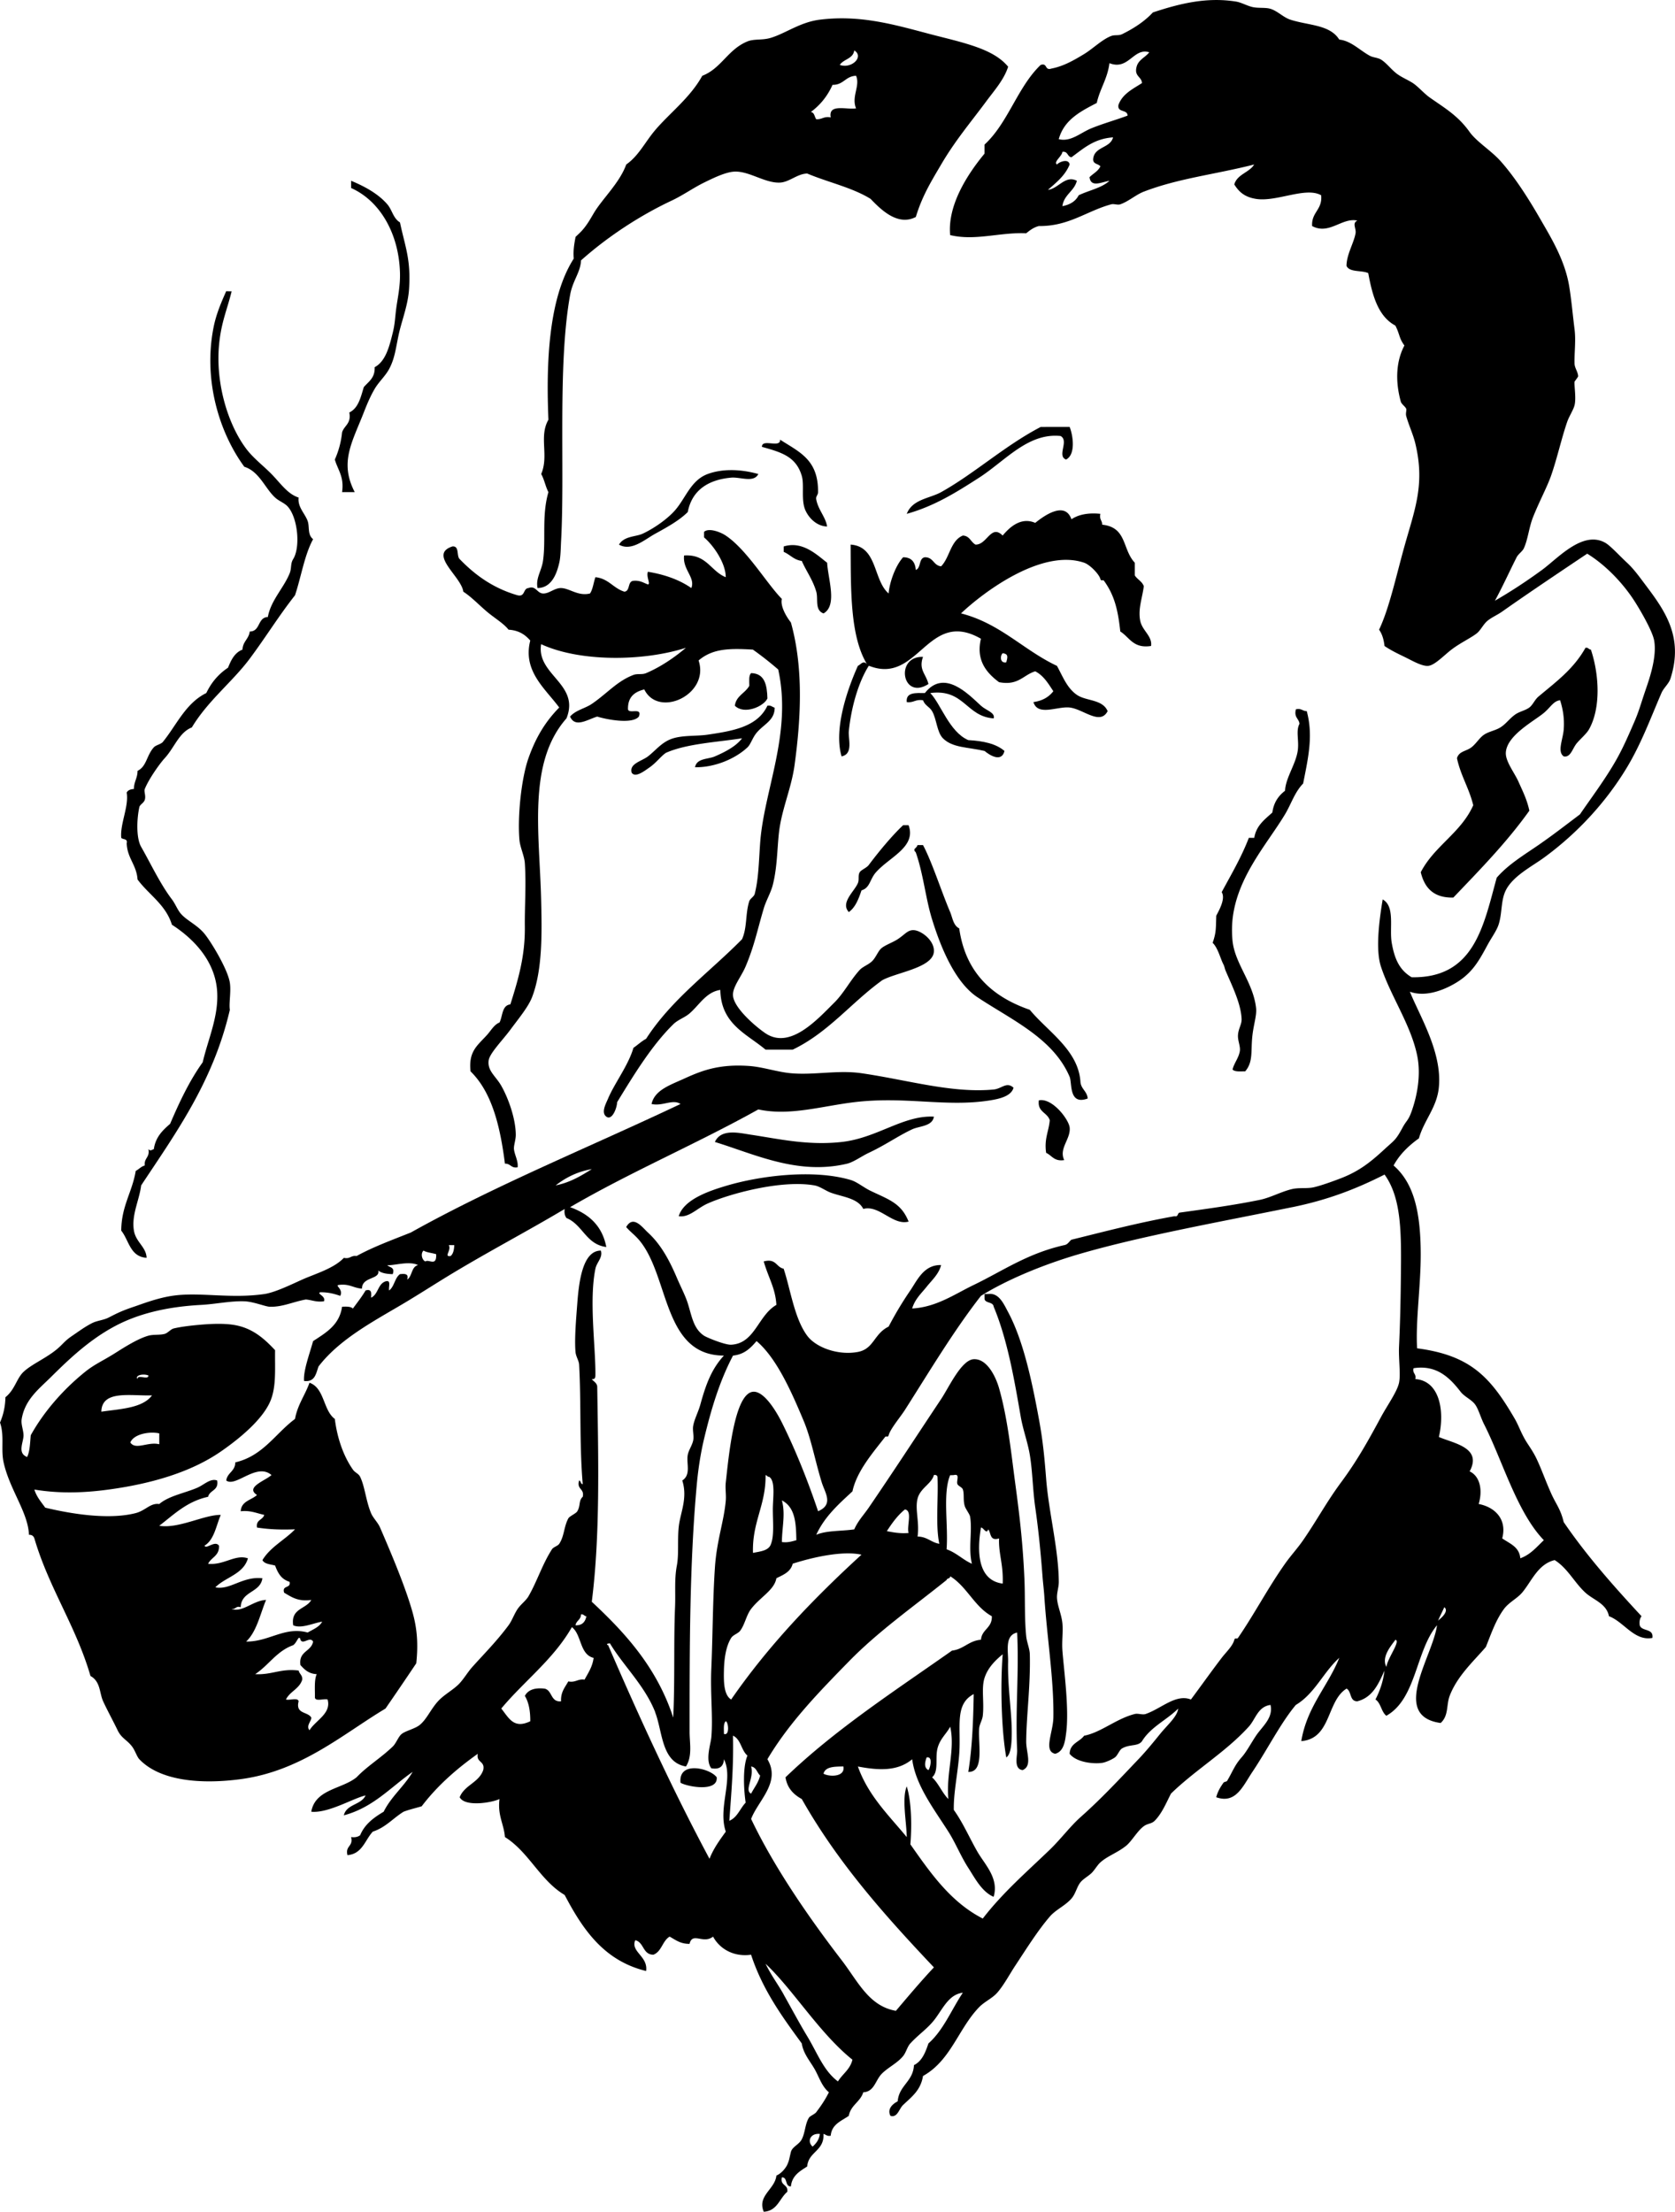 <svg xmlns="http://www.w3.org/2000/svg" viewBox="0 0 289.698 382.476"><g clip-rule="evenodd" fill-rule="evenodd"><path d="M60.727 31.262c2.388.99 4.702 2.261 6.26 4.069.847.982 1.018 2.432 2.191 3.13.872 4.178 1.916 6.352 1.565 11.582-.164 2.441-1.053 4.902-1.565 6.887-.673 2.61-.731 4.769-1.878 6.886-.676 1.25-1.781 2.206-2.504 3.443-.735 1.259-1.282 2.543-1.878 4.069-2.038 5.211-4.234 8.637-1.565 13.773h-2.191c.391-2.687-.75-3.842-1.252-5.635a15.055 15.055 0 001.252-4.695c.369-1.196 1.625-1.505 1.252-3.443 1.561-.734 1.972-2.619 2.504-4.382.815-.958 1.967-1.58 1.878-3.443 1.856-1.004 2.498-3.375 3.13-5.948.411-1.671.372-2.52.626-4.382.234-1.719.684-3.633.626-5.947-.168-6.747-3.41-12.468-8.452-14.712l.001-1.252zM40.067 50.356c-.78 3.21-1.84 5.418-2.191 9.391-.584 6.607 1.539 13.625 4.696 17.842 1.22 1.63 2.995 2.969 4.382 4.382 1.543 1.572 2.771 3.463 4.695 4.069-.202 1.657 1.101 2.755 1.565 4.069.352.994-.067 2.348.939 3.13-1.508 2.77-2.057 6.499-3.13 9.704-2.799 3.551-5.063 7.25-7.826 10.956-3.005 4.029-7.23 7.256-10.017 11.895-2.202.851-3.013 3.495-4.695 5.321-.86.933-2.75 3.592-3.443 5.321-.182.454.224 1.152 0 1.878-.168.546-.842.812-.939 1.252-.442 1.999-.582 5.33.313 6.887 1.558 2.709 3.284 6.408 5.321 9.078.583.763.962 1.821 1.565 2.504 1.043 1.182 2.812 1.91 4.069 3.443 1.145 1.396 4.019 6.144 4.382 8.452.242 1.541-.19 3.615 0 4.695-2.866 12.368-9.267 21.201-15.338 30.364-.324 2.596-1.706 5.129-1.252 7.825.337 2.004 2.128 2.821 2.191 4.695-2.855-.17-3.036-3.016-4.382-4.695.021-4.257 1.9-6.655 2.504-10.33.553-.281.914-.755 1.565-.939-.157-1.305.915-1.381.626-2.817.411.376.493.122.939 0 .298-2.102 1.528-3.272 2.817-4.382 1.625-3.801 3.365-7.486 5.635-10.643.92-3.971 2.766-7.916 2.504-12.208-.333-5.453-4.257-9.277-7.826-11.582-1.084-3.506-4-5.181-5.947-7.826-.172-2.541-1.774-3.651-1.878-6.261.216-.841-.647-.605-.939-.939-.234-2.384 1.354-5.483.939-7.826.206-.42.669-.583 1.252-.626 0-1.251.625-1.879.626-3.13 1.603-.792 1.528-2.637 2.817-4.069.353-.392 1.236-.536 1.565-.939 2.364-2.898 3.926-6.688 7.513-8.452.872-1.841 2.127-3.298 3.756-4.382.536-1.342 1.149-2.607 2.504-3.13.048-1.413 1.095-1.827 1.252-3.13 1.88.002 1.319-2.437 3.13-2.504.516-2.864 2.712-4.974 3.756-7.513.392-.952.116-1.684.626-2.504 1.286-2.07.798-7.16-.939-9.078-.588-.649-1.479-.915-2.191-1.565-1.729-1.577-2.729-4.514-5.322-5.321-4.286-5.836-7.139-14.912-5.321-24.103.458-2.316 1.336-4.337 2.191-6.261.315.021.628.021.941.021zM185 73.833c.616 1.538 1.053 4.812-.627 5.634-1.633-.626.577-3.239-.938-4.069-5.637-.588-9.575 4.295-14.086 7.2-4.07 2.621-7.778 4.93-12.521 6.261.965-2.536 3.975-2.657 5.947-3.756 5.742-3.201 11.058-8.069 17.217-11.269l5.01-.001zM134.91 76.024c3.342 2.164 6.638 3.448 6.574 9.078-.006.539-.413.688-.313 1.252.319 1.795 1.646 3.071 1.878 4.695-1.86-.061-3.197-1.547-3.756-2.817-.79-1.793-.147-4.332-.626-5.947-.98-3.308-3.468-4.062-6.887-5.008-.03-1.5 3.24.301 3.14-1.253zM131.16 81.972c-.794 1.564-3.121.487-4.695.626-3.926.348-6.786 2.145-7.513 5.948-1.431 1.429-3.477 2.572-5.634 3.756-1.813.995-4.127 3.104-6.261 1.878.896-1.5 2.89-1.338 4.069-1.878 1.814-.83 4.23-2.462 5.634-4.069 1.844-2.111 2.723-5.185 5.635-6.26 2.14-.793 5.17-1.004 8.76-.001zM150.25 115.15c-1.741 2.76-3.003 7-3.443 11.269-.138 1.332.827 3.96-1.252 4.382-1.427-4.83 1.124-11.881 2.817-15.651.554-.275.914-.992 1.565-.313-2.943-4.883-2.771-12.881-2.817-20.66 4.676.332 3.873 6.144 6.574 8.452.133-1.808 1.121-4.737 2.504-6.261 1.461 0 2.082.84 2.191 2.191.931-.322.482-2.021 1.564-2.191 1.491-.03 1.485 1.437 2.817 1.565 1.502-1.525 1.617-4.436 3.757-5.321 1.199.052 1.372 1.132 2.191 1.565 2.009.055 2.67-3.602 4.695-1.565 1.114-1.335 3.111-3.291 5.634-2.191 1.373-1.105 5.116-3.9 6.261-.626 1.196-.787 2.803-1.162 5.009-.939-.227.957.319 1.141.312 1.878 4.312.454 3.439 4.232 5.635 6.574v2.191c.439.708 1.267 1.029 1.565 1.878-.287 2.143-1.014 3.902-.627 5.947.327 1.727 2.127 2.665 1.879 4.382-3.091.482-3.716-1.501-5.321-2.504-.411-3.819-1.037-6.288-2.817-8.765-.19-.264-.508.133-.626-.313-.226-.842-1.817-2.478-2.817-2.817-7.368-2.5-17.489 5.167-21.286 8.765 6.808 1.748 10.774 6.338 16.591 9.078.998 1.8 1.709 3.806 3.443 5.008 1.598 1.108 4.436.733 5.321 2.817-1.294 2.528-4.234-.37-6.573-.626-2.141-.235-5.502 1.554-6.261-.939 1.559-.214 2.669-.878 3.443-1.878-.869-1.322-1.681-2.702-3.131-3.443-2.084.629-2.905 2.52-6.26 1.878-2.135-1.595-4.025-3.753-3.131-7.513-9.28-5.33-10.78 8.09-19.36 4.68zm23.79-.62c.183-.744.479-1.458-.626-1.565-.49.47-.45 1.79.63 1.57z"/><path d="M152.44 169.62c-5.257 3.821-9.206 8.95-15.339 11.895h-4.695c-3.289-2.762-7.707-4.396-7.826-10.33-2.457.36-3.632 2.619-5.321 4.069-.858.736-1.994 1.069-2.817 1.878-3.686 3.621-6.756 8.634-9.704 13.46-.065 1.199-.936 3.222-1.878 2.504-.95-.712-.037-2.293.313-3.13 1.086-2.6 3.502-5.727 4.382-8.765.746-.506 1.38-1.125 2.191-1.565 4.418-6.851 11.001-11.537 16.59-17.217.911-2.013.558-4.395 1.252-6.573.143-.449.819-.788.939-1.252.662-2.574.708-5.441.939-8.765.638-9.148 5.569-18.975 3.13-30.05a56.073 56.073 0 00-4.382-3.443c-4.214-.258-7.017-.144-9.391 1.878 1.967 5.881-6.924 10.034-9.391 5.008-1.675.412-2.874 1.3-2.817 3.443.172.872 2.526-.44 1.878 1.252-1.144 1.392-5.716.476-7.2 0-1.716.525-3.828 2.001-4.695 0 .938-1.102 2.595-1.4 3.756-2.191 2.651-1.806 4.368-3.935 7.2-5.009.717-.272 1.472-.009 2.191-.313 2.45-1.034 4.873-2.674 6.887-4.382-7.385 2.369-18.362 2.466-25.042-.626-.868 5.322 6.785 6.864 4.382 12.834-6.767 7.683-4.662 19.812-4.382 31.303.133 5.474.288 12.102-1.565 16.903-.656 1.7-2.327 3.702-3.756 5.634-1.355 1.833-3.598 4.082-3.756 5.322-.231 1.81 1.233 2.694 2.191 4.382 1.231 2.17 2.483 5.678 2.504 8.452.007.913-.379 1.838-.313 2.504.097.973.778 2.073.626 3.13-1.145.206-1.201-.677-2.191-.626-.82-6.484-2.25-12.357-5.947-15.964-.372-3.464 1.158-4.433 2.817-6.261.745-.82 1.231-1.799 2.191-2.191.573-1.096.385-2.954 1.878-3.13 1.427-4.503 2.561-8.452 2.504-13.46-.04-3.505.251-7.254 0-10.956-.089-1.311-.822-2.709-.939-4.069-.347-4.043.337-10.603 1.565-14.086 1.205-3.416 2.794-6.192 5.322-8.765-2.423-3.291-6.351-6.306-5.009-11.582-.873-1.005-1.981-1.775-3.756-1.878-.85-1.093-2.4-1.985-3.756-3.13-1.385-1.17-2.647-2.523-4.069-3.443-.332-2.63-6.114-6.457-1.878-7.826 1.25-.103.661 1.635 1.252 2.191 2.662 2.763 5.807 5.045 10.017 6.26 1.349.306.911-1.176 1.878-1.252 1.28-.472 1.462.882 2.504.939 1.053.057 1.996-.961 3.13-.939 1.489.029 2.943 1.452 5.008.939.509-.744.608-1.896.939-2.817 2.276.229 3.09 1.919 5.008 2.504 1.048-.1.508-1.788 1.565-1.878 1.147-.104 1.739.348 2.504.626.517-.044-.328-1.306 0-2.191 2.956.488 5.482 1.404 7.513 2.817.729-1.857-1.547-3.191-1.252-5.635 3.908-.256 4.59 2.714 7.2 3.756.009-2.308-1.958-5.343-3.756-6.886v-.939c.745-.739 2.729-.059 3.756.626 3.646 2.431 7.065 8.26 9.704 10.956-.292 1.223.73 3.019 1.565 4.069 2.141 7.636 1.798 16.245.626 24.729-.491 3.551-1.887 6.835-2.504 10.33-.53 2.999-.347 6.803-1.252 10.33-.359 1.399-1.148 2.664-1.565 4.069-1.153 3.882-1.612 6.421-3.13 10.017-.771 1.827-2.265 3.538-2.191 5.008.111 2.206 4.082 5.538 5.634 6.573 4.265 2.843 8.952-2.401 11.895-5.321 1.669-1.655 2.758-3.857 4.382-5.634.554-.606 1.563-.922 2.191-1.565.652-.668.988-1.701 1.565-2.191.663-.564 1.935-.99 2.816-1.565 1.311-.854 1.724-1.631 2.817-1.565 1.301.079 3.611 1.822 3.443 3.756-.23 2.82-6.75 3.58-9.06 4.98zM142.43 106.08c-1.558-.574-.888-2.49-1.252-3.756-.588-2.048-1.791-3.652-2.504-5.321-1.384-.182-2.025-1.106-3.13-1.565v-.939c3.228-.996 5.677 1.388 7.513 2.817.16 2.868 1.81 7.388-.63 8.768zM159.64 113.59c-.795 2.221.505 2.928.939 4.695-4.57 2.93-5.85-4.86-.94-4.69z"/><path d="M129.91 116.4c2.349.051 2.756 2.043 2.817 4.382-.625 1.395-4.032 2.867-5.634 1.252.239-1.743 1.805-2.161 2.504-3.443 0-.83-.13-1.78.31-2.19zM171.85 124.23c-4.785-.328-5.071-5.154-10.956-4.382 1.812 1.842 3.29 6.726 6.573 8.139 2.572.141 4.813.613 6.261 1.878-.484 2.004-2.515.783-3.443 0-2.924-.693-5.534-.521-7.199-2.191-1.055-1.058-1.082-3.34-1.878-4.695-.479-.816-1.206-.912-1.565-1.878-1.289-.246-1.606.48-2.817.313-.184-1.749 1.56-1.571 3.13-1.565 3.351-4.263 7.552.229 9.704 2.191.94.85 2.49 1.17 2.2 2.2z"/><path d="M133.98 122.35c.022 2.245-1.849 2.839-3.13 4.382-.704.847-1.015 1.989-1.565 2.504-2.172 2.035-5.761 3.5-9.078 3.443.297-1.585 2.242-1.355 3.443-1.878 1.79-.779 3.665-1.749 4.695-3.13-4.52.697-9.513.921-13.147 2.504-.827.523-1.718 1.744-2.817 2.504-.911.63-2.5 1.894-3.13.939-.458-1.561 1.726-1.979 2.817-2.817 1.417-1.088 2.419-2.539 4.382-3.13 1.805-.544 4.073-.349 5.948-.626 4.399-.651 8.611-1.362 10.33-5.008.66-.1.83.24 1.26.34zM224.13 122.66c.956-.226 1.141.32 1.878.313 1.139 4.223.272 7.994-.626 12.521-1.474 1.52-2.053 3.523-3.13 5.321-3.049 5.087-8.277 10.755-9.078 18.156a18.769 18.769 0 000 3.756c.428 3.979 3.567 7.155 4.069 11.582.141 1.245-.397 2.75-.626 4.695-.321 2.741.181 4.573-1.252 6.261-.832-.003-1.788.118-2.191-.313.273-1.131 1.026-1.924 1.252-3.13.161-.861-.373-1.83-.312-2.817.07-1.166.669-1.849.626-2.817-.125-2.748-1.753-5.917-2.817-8.452-.044-.104-.187-.71-.313-.939-.496-.893-.942-2.859-1.878-3.756.634-1.834.548-2.471.626-4.696.503-.967 1.636-2.942.939-4.069 1.641-3.055 3.394-5.998 4.695-9.391h.938c.35-2.155 1.828-3.18 3.131-4.382.236-1.746 1.065-2.899 2.191-3.756.108-2.254 1.824-4.512 2.19-6.886.275-1.782-.365-3.45.313-4.696-.1-.92-.98-1.09-.63-2.48zM157.14 142.7c1.388 3.766-3.286 5.485-5.635 8.139-1.098 1.24-1.007 2.683-2.504 3.13-.502 1.48-1.041 2.924-2.191 3.756-1.501-1.614.944-3.547 1.565-5.008.266-.624-.022-1.322.313-1.878.254-.421 1.181-.739 1.565-1.252 1.624-2.169 3.972-5.033 5.947-6.886h.93zM158.7 146.14h.939c1.56 2.914 3.159 7.981 4.695 11.582.395.925.542 2.338 1.565 2.817 1.09 7.674 5.698 11.831 12.208 14.086 3.123 3.785 8.438 6.975 8.765 12.521.14 1.217 1.146 1.566 1.252 2.817-3.319 1.225-2.665-2.661-3.13-3.756-2.843-6.692-10.12-9.877-15.965-13.773-3.739-2.493-6.225-8.276-7.825-13.46-1.131-3.66-1.479-7.73-2.817-11.582-.64-.64.13-.62.3-1.26zM179.68 190.28c2.302-.474 5.167 3.292 5.322 4.695.218 1.982-1.918 3.63-.939 5.635-1.742.281-2.128-.794-3.13-1.252-.36-2.446.465-3.708.626-5.634-.41-1.38-2.18-1.4-1.88-3.46zM161.52 193.1c-.247 1.687-2.51 1.609-3.756 2.191-2.435 1.136-4.577 2.689-7.513 4.069-1.224.576-2.623 1.609-3.756 1.878-8.54 2.031-16.05-1.688-22.851-3.756 1.065-2.376 4.247-1.552 6.261-1.252 4.737.706 9.798 1.899 15.651 1.252 6.17-.68 10.66-4.66 15.97-4.38zM157.14 211.25c-2.724.729-5.064-2.941-7.826-2.191-.97-1.895-3.641-2.077-5.634-2.817-.909-.337-1.867-1.084-2.817-1.252-5.692-1.005-14.656 1.43-18.468 3.13-1.87.835-3.193 2.475-5.008 2.191.879-2.864 5.11-4.344 8.452-5.321 5.721-1.673 14.845-2.839 21.286-.939 1.12.331 2.21 1.286 3.443 1.878 3.21 1.54 5.3 2.13 6.58 5.32zM170.29 223.77h.626c1.846-.256 2.68 1.703 3.443 3.131 2.567 4.797 4.058 11.598 5.321 18.468.631 3.428.924 6.105 1.253 10.33.452 5.819 2.147 12.171 2.19 17.843.008.943-.368 1.896-.312 2.817.084 1.393.788 2.808.938 4.382.137 1.425-.121 3.064 0 4.695.249 3.347 1.225 10.214.626 14.399-.151 1.062-.32 3.056-1.878 3.443-2.075-.443-.358-3.702-.312-6.261.116-6.496-1.103-13.788-1.565-20.973-.068-1.068-.227-2.308-.313-3.443-.272-3.582-.648-7.713-1.252-11.895-.438-3.037-.466-6.213-.938-9.078-.367-2.224-1.183-4.385-1.565-6.573-1.027-5.87-2.216-13.188-4.695-19.095-.094-.846-1.316-.562-1.565-1.252-.01-.33-.01-.65-.01-.96zM123.96 307.35c.237 2.614-5.11 1.627-6.26.938-.41-3.88 5.16-2.49 6.26-.94zM174.36 11.541c-.707 2.239-2.427 4.147-3.756 5.947-2.671 3.616-5.357 6.747-7.826 10.956-1.695 2.891-3.268 5.4-4.382 9.078-3.158 1.654-6.111-1.355-7.826-3.13-3.151-1.961-7.36-2.865-10.956-4.382-1.708.034-3.085 1.479-4.695 1.565-2.671.142-5.5-2.152-8.139-1.878-1.549.161-3.677 1.227-5.008 1.878-1.886.923-3.584 2.164-5.635 3.13-5.53 2.605-11.064 6.241-15.651 10.33-.083 2.072-1.427 3.452-1.878 5.947-2.195 12.132-.888 30.218-1.565 42.572-.064 1.167-.069 2.715-.313 3.756-.353 1.504-1.147 4.349-3.756 4.382-.359-1.694.683-2.942.939-4.695.536-3.668-.249-7.832.939-11.895-.505-.956-.717-2.205-1.252-3.13 1.374-3.173-.433-6.45 1.252-9.391-.382-9.208-.11-20.854 4.382-27.859-.124-1.48.101-2.612.313-3.756.436-.42.857-.785 1.252-1.252.775-.917 1.158-1.595 1.878-2.817 1.488-2.526 4.462-5.219 5.635-8.452 2.143-1.488 3.247-3.869 5.008-5.948 2.465-2.909 6.073-5.618 8.139-9.391 3.298-1.263 4.414-4.564 7.826-5.947 1.171-.475 2.56-.159 4.069-.626 2.587-.8 5.07-2.713 8.452-3.13 7.024-.868 12.857.857 19.094 2.504 1.914.505 4.062 1.007 5.947 1.565 3.21.949 5.85 2.048 7.52 4.071zm-29.12-.313c2.076.729 4.26-1.454 2.504-2.504-.2 1.465-1.85 1.482-2.5 2.504zm-1.25 3.443c-.872 1.945-2.13 3.504-3.756 4.695.643.087.625.836.939 1.252 1.008.069 1.325-.554 2.504-.313-.441-2.423 2.658-1.307 4.382-1.565-.851-2.034.754-3.896 0-5.635-1.82.048-2.15 1.597-4.06 1.566z"/><path d="M239.46 288.88c-1.036 2.303-2.043 4.635-4.695 5.321-1.389.032-.974-1.739-1.878-2.191-3.476 2.159-2.609 8.66-7.826 9.078 1.003-5.988 4.57-9.411 6.574-14.399-2.752 2.466-4.239 6.195-7.513 8.139-2.608 3.097-4.941 7.748-7.513 11.582-1.65 2.461-2.857 5.583-6.261 4.383.255-.936.619-1.597 1.252-2.505.121-.173.553-.19.626-.312.941-1.554 1.288-2.706 2.505-4.069.868-.975 1.611-2.42 2.504-3.757 1.062-1.59 3.026-3.073 2.504-5.321-2.201.302-2.56 2.436-3.756 3.757-3.959 4.37-9.232 7.464-13.46 11.582-.847 1.66-1.569 3.436-2.817 4.695-.547.552-1.201.437-1.878.938-1.189.883-2.074 2.613-3.131 3.443-1.498 1.179-3.176 1.726-4.382 2.817-.564.511-1 1.348-1.565 1.878-.568.534-1.391.967-1.878 1.565-.623.765-.834 1.984-1.565 2.817-1.107 1.261-2.703 1.901-3.756 3.13-2.092 2.44-4.036 5.558-5.948 8.452-1.003 1.52-1.993 3.404-3.13 4.695-.865.982-2.189 1.532-3.13 2.504-3.593 3.71-4.882 9.212-9.704 11.896-.4 2.459-1.91 3.563-3.443 5.008-.698.658-.973 2.259-2.191 1.878-.585-1.143.312-2.019 1.252-2.504.241-2.785 2.667-3.386 2.817-6.261 1.397-.689 1.978-2.196 2.505-3.756 2.606-2.297 3.976-5.832 5.947-8.765-2.302.277-3.297 2.447-4.695 4.382-1.275 1.765-2.785 2.656-4.383 4.383-.541.585-.722 1.539-1.252 2.191-1.025 1.259-2.707 2.008-3.756 3.13-1.046 1.117-1.249 3.041-3.131 3.13-.515 1.676-2.17 2.213-2.504 4.069-1.279.913-2.951 1.432-3.13 3.443-.654.133-.829-.214-1.252-.312.163 2.98-2.599 3.035-2.817 5.634-1.272.814-2.616 1.559-2.817 3.443-1.086.043-.501-1.585-1.565-1.564-.342 1.489 1.14 1.155.939 2.504-1.362 1.142-1.706 3.302-4.069 3.443-1.163-2.787 1.937-3.863 2.191-6.261.963-.402 1.688-1.444 1.878-1.878.351-.803.283-.801.626-2.191.224-.908 1.398-1.272 1.878-2.191.607-1.161.565-2.671 1.252-3.756.176-.277 1.001-.604 1.252-.939.771-1.034 1.452-1.972 2.191-3.443-1.258-1.041-1.708-2.7-2.504-4.069-.812-1.396-1.911-2.617-2.191-4.382-3.397-4.637-6.784-9.285-8.765-15.339-2.903.422-5.393-.939-6.574-3.13-1.71 1.349-3.565-.867-4.069 1.252-1.583.019-2.435-.695-3.443-1.252-1.254.729-1.368 2.598-2.817 3.13-1.861-.017-1.598-2.158-3.13-2.504-.852 2.006 2.249 2.755 1.878 5.321-7.302-1.775-10.957-7.198-14.086-13.146-4.255-2.527-6.164-7.401-10.33-10.017-.191-2.313-1.297-3.711-.939-6.574-1.425.663-6.009 1.385-6.887-.312.818-2.104 3.325-2.519 4.069-4.695.37-1.622-1.257-1.247-.939-2.817-3.662 2.599-7.003 5.518-9.704 9.077-1.042.314-2.15.562-3.13.939-1.809 1.112-3.113 2.729-5.321 3.443-1.365 1.452-1.792 3.842-4.382 4.069-.418-1.671 1.044-1.46.626-3.13.726.1 1.202-.051 1.565-.313.796-1.917 2.365-3.061 4.069-4.069 1.314-2.65 3.549-4.381 5.008-6.887-3.817 2.652-6.792 6.146-11.895 7.513.44-1.959 3.018-1.781 3.756-3.443-2.147.483-6.456 3.114-9.391 2.817.681-3.91 5.289-3.894 7.826-5.947 1.917-1.995 4.141-3.291 6.261-5.321.607-.582.986-1.748 1.565-2.191.725-.556 2.321-.892 3.13-1.565 1.213-1.01 1.862-2.667 3.13-4.069 1.082-1.196 2.73-2.012 3.756-3.13.758-.826 1.447-1.988 2.191-2.817 2.04-2.273 4.205-4.432 6.261-7.199.6-.809.954-1.906 1.565-2.817.533-.795 1.441-1.437 1.878-2.191 1.493-2.575 2.389-5.533 4.069-8.139.256-.396 1.006-.566 1.252-.939.895-1.353.783-2.907 1.565-4.382.223-.421 1.316-.834 1.565-1.252.595-1.001.191-1.811.939-2.505.323-1.471-1.091-1.205-.626-2.816.34.077.212.622.626.626-.586-6.737-.259-13.992-.626-20.66-.039-.693-.557-1.394-.626-2.191-.197-2.271.103-5.677.313-8.451.287-3.78.94-9.082 4.069-9.078.385 1.188-.709 2.001-.939 3.131-1.105 5.432.009 13.213 0 18.155-.001.628.018.979-.626.938.312.419.846.615.939 1.253.199 12.91.514 25.739-.939 37.25 5.893 5.48 11.289 11.457 14.086 20.033.304-6.725.059-12.901.313-19.095.108-2.636-.14-4.81.313-7.199.363-1.912.095-4.284.313-6.573.24-2.518 1.613-5.007.626-8.139 1.556-1.014.685-2.918.939-4.383.153-.881.735-1.602.939-2.504.178-.787-.123-1.727 0-2.505.184-1.159.889-2.435 1.252-3.756.985-3.585 1.973-6.173 4.069-8.452-10.649-.014-9.39-13.851-14.712-20.033-.759-.882-1.398-1.286-2.191-2.191 1.227-2.164 2.812.075 3.756.939 2.163 1.98 3.646 4.619 5.009 7.825.646 1.521 1.463 3.074 1.878 4.383.718 2.267.969 4.401 2.817 5.635.497.331 3.645 1.618 4.695 1.564 4.126-.21 4.63-5.055 7.826-6.887-.18-2.933-1.354-4.611-2.191-7.513 2.154-.589 2.135.996 3.443 1.253 1.18 3.543 1.857 8.594 4.069 11.582 1.54 2.078 5.403 3.449 8.765 2.816 2.794-.525 2.745-3.117 5.322-4.382a61.25 61.25 0 013.756-6.261c1.184-1.738 2.339-4.466 5.321-4.382-.389 1.56-1.575 2.592-2.504 3.756-.913 1.145-2.002 2.098-2.504 3.756 4.212-.237 7.357-2.488 10.643-4.069 5.021-2.416 9.247-5.439 15.651-6.886.638-.094.834-.627 1.252-.939 5.858-1.446 11.64-2.969 17.843-4.069.693.173.445-.598.938-.626 4.703-.657 9.188-1.256 13.773-2.191 1.91-.39 3.714-1.433 5.635-1.878 1.2-.278 2.579-.038 3.756-.313 1.271-.297 3.181-.98 4.695-1.565 3.227-1.245 5.236-2.908 7.513-5.008 1.713-1.58 1.91-1.495 3.13-3.756.687-1.271.971-1.147 1.565-2.817.824-2.312 1.705-6.074.939-9.704-1.126-5.34-4.613-10.267-6.261-15.338-.87-2.677-.417-7.268.313-11.582 2.187 1.224 1.118 4.943 1.564 7.513.476 2.732 1.316 4.69 3.443 5.947 10.832.189 12.419-8.867 14.712-17.216 1.969-2.277 4.708-3.918 7.2-5.634 2.503-1.724 4.826-3.536 7.199-5.322 1.683-2.484 4.347-6.007 6.261-9.391 1.172-2.072 2.007-3.983 3.13-6.574.797-1.838 1.1-3.015 1.879-5.321.582-1.724 2.09-5.777 1.564-8.765-.286-1.63-2.401-5.275-3.443-6.887-1.931-2.988-4.886-6.139-8.139-8.139-3.951 2.651-10.138 6.784-14.712 10.017-.801.566-1.766.968-2.504 1.565-.747.603-1.188 1.641-1.878 2.191-.994.793-2.876 1.661-4.383 2.817-1.341 1.029-2.926 2.75-4.069 2.817-1.11.066-2.826-.968-4.069-1.565-1.267-.609-2.409-1.171-3.443-1.878-.121-1.13-.415-2.089-.938-2.817 1.75-3.68 2.911-9.12 4.382-14.399 1.78-6.389 3.603-10.716 1.878-17.842-.375-1.549-1.13-3.14-1.564-4.696-.137-.489.089-1.007 0-1.252-.144-.395-.815-.806-.939-1.252-.999-3.604-.795-7.045.626-9.704-.959-1.301-.771-1.892-1.565-3.443-2.992-1.599-3.977-5.206-4.695-9.078-1.14-.529-3.247-.092-3.756-1.252.014-1.989 1.256-3.906 1.564-5.634.149-.831-.646-1.763.313-2.191-2.624-.605-4.871 2.532-7.825.939-.141-2.436 1.81-2.782 1.564-5.322-2.669-1.523-7.715 1.196-11.269.626-1.761-.282-2.845-1.023-3.757-2.504.52-1.776 2.565-2.026 3.443-3.443-6.798 1.729-13.081 2.379-19.094 4.695-1.363.525-2.613 1.682-4.069 2.191-.466.163-1.088-.129-1.565 0-4.207 1.135-7.337 3.824-12.521 3.756-.911.236-1.552.743-2.19 1.252-4.537-.208-8.799 1.358-13.147.313-.473-5.144 2.95-10.469 5.947-14.086v-1.565c4.079-3.747 5.704-9.947 9.704-13.773 1.239-.404.639 1.03 1.878.626 2.069-.399 3.819-1.405 5.635-2.504 1.528-.925 3.101-2.521 4.695-3.13.626-.239 1.268-.016 1.878-.313 1.949-.95 3.891-2.198 5.321-3.756 4.615-1.527 9.313-2.704 14.399-1.878.908.147 1.849.713 2.817.939 1.031.241 2.245.039 3.13.313 1.247.387 2.231 1.488 3.443 1.878 3.177 1.023 6.823.835 8.452 3.443 2.047.199 3.599 1.905 5.321 2.817.541.287 1.33.3 1.878.626.963.574 1.812 1.771 2.817 2.504 1.009.736 2.258 1.167 3.13 1.878.935.762 1.64 1.58 2.505 2.191 2.571 1.818 4.867 3.112 6.886 5.948 1.204 1.691 3.714 3.219 5.322 5.008 2.481 2.762 4.858 6.493 6.886 10.017 1.847 3.207 4.242 7.063 5.009 11.582.378 2.228.624 5.022.939 7.513.253 2.001-.047 3.976 0 5.947.018.761.584 1.401.626 2.191.005.093-.622.9-.626.939-.074.725.307 2.835 0 4.069-.204.818-.938 1.917-1.252 2.817-.986 2.822-1.754 6.364-2.817 9.391-.693 1.973-2.077 4.528-3.131 7.2-.67 1.699-.865 3.797-1.564 5.321-.262.57-.951.973-1.253 1.565-1.219 2.401-2.422 5.083-3.756 7.513 2.751-1.595 5.221-3.199 8.139-5.321 2.694-1.96 7.046-6.922 10.956-4.695.9.513 2.462 2.251 3.756 3.443 1.198 1.104 2.239 2.574 3.131 3.756 3.36 4.458 6.713 9.036 4.382 16.277-.293.91-1.17 1.591-1.565 2.504-1.871 4.331-3.483 8.734-5.947 12.834-3.661 6.093-8.686 11.489-14.399 15.651-2.062 1.503-5.351 3.165-6.573 5.634-.884 1.784-.592 3.939-1.252 5.948-.346 1.052-1.237 2.257-1.878 3.443-1.702 3.147-2.897 5.361-6.574 7.199-1.326.664-4.239 1.896-6.886.939 1.791 4.384 5.622 10.544 5.008 16.59-.351 3.459-2.562 5.641-3.443 8.765-1.76 1.266-3.312 2.74-4.382 4.695 3.478 3.016 4.682 7.946 4.695 15.338.01 5.557-.908 11.578-.626 16.277 9.195 1.211 12.665 4.907 16.903 12.208.648 1.117 1.033 2.332 1.878 3.757.425.717 1.268 1.845 1.878 3.13.838 1.764 1.506 3.702 2.505 5.947.862 1.94 1.636 2.696 2.19 5.009 4.024 5.889 8.692 11.133 13.461 16.277-.264.363-.413.839-.313 1.565.343 1.117 2.442.479 2.191 2.19-3.132.592-4.91-2.785-7.513-3.756-.418-2.19-2.685-2.805-4.069-4.069-1.901-1.736-3.075-4.239-5.321-5.635-2.923.704-3.998 3.708-5.635 5.635-.865 1.02-2.288 1.674-3.13 2.817-1.426 1.936-2.199 4.242-3.131 6.573-2.135 2.48-4.95 5.015-6.261 8.452-.598 1.568-.147 3.434-1.564 4.695-8.795-1.226-1.312-11.582-.626-16.903-3.71 4.429-3.549 12.729-8.765 15.651-.882-.685-.931-2.2-1.879-2.817.74-1.45 1.33-3.06 1.56-5.01zM191.88 10.92c-.329 2.697-1.642 4.409-2.19 6.886-2.816 1.463-5.653 2.903-6.574 6.261 2.1.516 3.733-1.103 5.635-1.878 1.985-.81 4.182-1.422 6.261-2.191-.002-1.146-1.837-.459-1.565-1.878.706-1.902 2.481-2.735 4.069-3.756-.094-1.159-1.378-1.126-.939-2.817.325-1.241 1.515-1.616 2.191-2.504-2.74-.859-3.55 3.197-6.9 1.877zm-10.64 21.912c1.798-.19 3.013-2.614 5.009-1.565-.47 1.826-2.225 2.367-2.505 4.382 1.32-.245 2.288-.843 2.817-1.878 1.752-.857 3.969-1.248 5.321-2.504-1.368.218-3.222 1.225-3.443-.626.622-.63 1.481-1.023 1.879-1.878-.367-.467-1.301-.369-1.253-1.252.2-2.201 2.956-1.844 3.443-3.756-3.318.229-5.141 1.954-7.199 3.443-.738-.097-.582-1.087-1.565-.939-.069.786-1.586 1.725-.938 2.191.402-.475 2.032-1.086 2.191 0-.78 1.927-2.31 3.109-3.75 4.382zm42.26 175.92c-12.167 2.488-26.202 4.994-36.938 8.139-6.121 1.794-12.375 4.385-16.903 7.2-4.757 6.094-9.026 13.259-13.146 19.721-.809 1.268-2.521 3.269-2.817 4.382-.121.452-.418.045-.626.313-2.107 2.722-4.884 5.89-5.635 9.391-2.382 2.208-4.821 4.36-6.261 7.513 1.739-.766 4.393-.616 6.574-.939.616-1.44 1.671-2.537 2.504-3.756 4.484-6.568 7.992-11.98 12.521-18.782 1.363-2.046 3.496-6.771 5.635-6.886 2.36-.127 3.854 3.152 4.383 5.008 1.505 5.279 2.086 11.162 2.816 16.591.818 6.075 1.302 10.46 1.565 16.277.154 3.405-.01 6.749.313 10.017.104 1.052.603 2.143.626 3.13.131 5.493-.581 10.459-.626 15.025-.02 1.958 1.122 4.276-.626 5.009-1.59-.228-.894-2.46-.939-3.443-.33-7.031.341-13.328 0-20.347-2.183.465-1.527 3.192-1.565 5.008-.1 4.784.709 8.979.626 12.834-.026 1.238-.107 3.173-.938 3.757-.821-4.491-1.058-12.21-.626-17.843-1.276 1.046-2.555 2.308-3.131 4.069-.592 1.812-.04 4.217-.312 6.574-.088.755-.581 1.477-.626 2.19-.183 2.864.918 7.571-1.879 7.513.675-4.126.856-8.743.939-13.46-3.368 1.754-2.168 5.706-2.504 10.33-.246 3.382-1.005 6.773-.939 9.703 1.579 2.195 2.683 4.78 4.069 7.2 1.276 2.227 3.775 4.595 2.817 7.825-2.043-.874-3.227-3.219-4.383-5.008-1.299-2.012-2.2-4.307-3.442-6.261-2.49-3.915-5.657-7.993-6.261-12.521-2.415 2.009-5.498 1.995-9.391 1.253 1.81 5.076 5.343 8.43 8.452 12.208-.038-2.607-.872-6.702 0-8.766.861 2.779.877 7.038.626 10.018 3.49 4.961 6.938 9.965 12.521 12.834 3.495-4.522 7.579-8.039 11.582-11.896 1.912-1.842 3.569-4.081 5.321-5.634 3.622-3.213 6.725-6.562 10.017-10.018 1.313-1.378 2.554-2.894 3.756-4.382 1.242-1.538 2.939-2.949 3.131-4.383-1.987 1.979-4.754 3.177-6.261 5.635-.699.953-2.089.481-3.443 1.252-.486.277-.778 1.232-1.252 1.565-.544.383-1.603.851-2.191.938-1.511.227-4.481-.084-5.634-1.564.046-1.832 1.72-2.036 2.504-3.131 2.912-.55 5.566-2.954 8.765-3.756.569-.143 1.324.189 1.878 0 2.692-.922 5.227-3.531 7.826-2.504 1.708-2.28 3.441-4.743 5.321-7.2.794-1.038 1.895-2.021 2.19-3.13.118-.44.448-.054.627-.313 2.868-4.183 5.165-8.616 8.139-12.834.979-1.39 2.147-2.646 3.13-4.069 2.382-3.449 4.051-6.61 6.573-10.017 2.718-3.669 4.618-7.061 6.887-11.269 1.114-2.067 2.806-4.4 3.13-5.948.311-1.478-.1-4.103 0-6.26.153-3.278.265-7.035.313-11.582.082-7.719.213-13.955-2.817-18.156-4.82 2.44-9.7 4.36-15.96 5.64zm-110.18 87.33c-1.82-4.616-5.527-8.056-7.826-11.895-.333-.014-.795.147-.313.312 5.474 12.683 11.197 25.114 17.529 36.938.703-1.802 1.771-3.238 2.817-4.695-1.417-4.157 1.396-9.064-.313-12.521-.083 1.17-.678 1.827-2.191 1.565-1.083-1.406-.107-4.163 0-5.321.318-3.43-.19-7.562 0-11.895.244-5.538.245-11.873.626-17.53.318-4.712 1.576-7.972 1.878-11.582.083-.994-.121-2.066 0-3.13.494-4.334 1.467-15.32 4.695-15.651 1.981-.203 4.179 3.665 5.008 5.321 2.375 4.746 4.564 10.289 6.261 15.339 2.746-1.188 1.184-3.187.626-5.009-1.203-3.932-1.807-7.485-3.13-10.643-2.083-4.966-4.666-10.847-8.139-13.773-1.016 1.175-2.077 2.306-4.069 2.504-2.3 4.377-3.746 9.121-5.008 14.399-.599 2.502-1.019 5.283-1.252 7.826-1.269 13.793-1.252 28.567-1.252 42.884 0 1.882.512 4.141-.626 5.948-4.28-.71-4.02-6.04-5.34-9.39zm131.47-57.6c4.203.301 5.117 5.503 4.069 10.018 2.659 1.128 7.526 1.85 5.321 5.947 1.769.812 2.292 3.194 1.565 5.635 2.823.545 4.944 2.647 4.069 5.947 1.278.912 2.951 1.431 3.13 3.443 1.769-.633 2.834-1.966 4.069-3.131-4.66-4.817-7.187-13.866-10.329-20.033-.59-1.158-.976-2.645-1.565-3.443-.626-.849-1.831-1.322-2.504-2.191-1.833-2.367-4.104-4.707-8.139-4.069-.23.95.53.92.31 1.87zm-114.57 30.06c1.3-.266 2.762-.368 3.13-1.565.562-1.46.313-3.844.313-5.947 0-1.972.497-4.913-.626-5.635-.314.002-.372-.253-.626-.312.06 5.25-2.34 8.07-2.18 13.45zm28.48-9.4c-.479 1.852.346 4.036 0 6.573 1.654.016 2.329 1.011 3.757 1.252-.684-3.281-.139-7.791-.313-11.582-.068-.243-.262-.363-.626-.312-.4 1.54-2.34 2.23-2.82 4.07zm5.64-4.06c-1.335 3.151-.299 8.675-.626 12.834 1.699.597 2.792 1.799 4.382 2.504-.655-2.713.098-5.555-.312-8.139-.07-.441-.784-1.333-.939-1.878-.291-1.026-.051-2.017-.312-2.817-.14-.426-.776-.574-.939-.938-.245-.55.531-1.847-.626-1.565-.2.02-.41.02-.62.02zm-29.11 11.58c1.076.137 1.754-.124 2.504-.313-.059-2.835-.144-5.673-2.504-6.887.65 2.36.02 4.64 0 7.2zm18.15-1.88c1.144.212 2.276.437 3.757.312-.338-1.227.725-3.854-.626-4.069-1.27 1.03-2.23 2.36-3.13 3.76zm20.04 9.08c.138-3.379-.74-5.168-.626-7.825-1.658.51-1.35-.946-1.879-1.565-.307.96-.835-.359-1.252-.312-.7 4.06-.61 9.13 3.76 9.69zm-36.32-3.45c-.351 1.423-1.627 1.921-2.817 2.505-.372 2.081-2.81 3.258-4.382 5.321-.831 1.09-1.071 2.681-1.878 3.756-.388.517-1.219.699-1.565 1.252-.913 1.46-1.212 3.616-1.252 5.635-.035 1.709-.08 4.224 1.252 5.009 6.482-9.378 14.257-17.464 22.538-25.042-3.3-.73-8.51.47-11.9 1.56zm27.24 2.19c-.004.414-.549.286-.626.626-5.712 4.601-11.807 8.865-16.903 14.086-5.074 5.198-10.271 10.494-14.086 16.903 2.381 3.99-1.594 7.119-2.817 10.33 3.988 8.378 10.028 17.106 15.651 24.416 2.831 3.68 4.696 7.947 9.391 8.765 2.153-2.541 4.3-5.091 6.573-7.513-8.415-8.905-16.598-18.043-22.851-29.111-1.416-.775-2.516-1.866-2.817-3.756 8.614-8.29 18.879-14.929 28.799-21.912 2.051-.244 2.881-1.709 5.008-1.878.149-1.833 1.96-2.005 1.878-4.069-3.03-1.67-4.29-5.1-7.19-6.9zm84.52 7.52c.485-.37 1.77-1.542.939-2.191-.24.57-1.43 2.91-.94 2.19zm-149.32.94c1.183.035 1.683-.613 1.878-1.565-.4-.018-.434-.401-.939-.313 0 .92-.813 1.05-.938 1.87zm-12.834 14.4c1.332 1.682 2.167 3.56 5.008 2.191.012-1.786-.263-3.284-.939-4.382.538-1.027 1.67-1.461 3.443-1.253 1.332.338.989 2.351 2.817 2.191-.073-1.638.701-2.429 1.252-3.443 1.289.246 1.606-.48 2.817-.312.618-1.156 1.357-2.19 1.565-3.757-2.438-.588-2.047-4.004-3.756-5.321-3.187 5.58-8.231 9.3-12.216 14.08zm153.07-7.2c.245-1.603 2.515-4.5 1.564-4.695-.79 1.09-2.45 2.97-1.56 4.7zm-114.57 11.58c1.041.385.766-2.116.313-2.191-.43.4-.31 1.35-.31 2.19zm36.94 2.5c-.444 1.729.268 3.96-.938 5.009 1.139 1.052 1.716 2.666 2.817 3.756-.416-4.486 1.216-8.589.312-12.521-.59 1.19-1.76 2.07-2.19 3.75zm-36 12.52c1.397-.586 1.844-2.121 2.817-3.131-.361-2.544-.502-6.216.313-8.139-1.086-.896-1.128-2.837-2.504-3.443.12 5.5-.27 9.55-.63 14.71zm34.43-8.76c.266-.262.857-2.446-.313-2.191-.29.8-.51 1.77.31 2.19zm-30.67 4.07c.531-1.034 1.256-1.874 1.565-3.131-.549-.494-.649-1.438-1.565-1.564.57 1.97-1.22 4.08-.01 4.69zm12.52-3.45c1.063.589 3.794.571 3.443-1.252-1.53.03-3.12.01-3.44 1.25zm-6.89 38.19c1.457 2.587 2.719 4.971 4.069 7.2 1.767 2.915 2.829 5.979 5.321 7.825.788-1.299 2.109-2.064 2.504-3.756-5.727-4.599-10.277-12.144-15.025-16.591 1.06 2.15 2.09 3.45 3.14 5.32zm5.01 26.3c.599-.55 1.124-1.172 1.252-2.191-1.66-.18-2.26 1.32-1.25 2.19z"/><path d="M274.21 112.02c.506-.088.539.296.938.313 1.441 4.281 1.751 10.088-.312 13.773-.468.835-1.581 1.732-2.191 2.504-.695.881-1.016 2.428-2.191 2.191-1.178-.806-.121-2.96 0-4.695.136-1.941-.158-3.518-.626-5.009-1.132.106-1.644 1.21-2.817 2.191-1.717 1.437-6.438 3.883-6.573 6.887-.067 1.506 1.501 3.455 2.191 5.008.704 1.587 1.472 3.067 1.878 5.008-3.906 5.484-8.562 10.22-13.146 15.025-3.421.082-4.988-1.691-5.635-4.382 2.34-4.546 6.962-6.812 9.078-11.582-.71-2.943-2.177-5.127-2.817-8.139.366-1.237 1.567-1.163 2.504-1.878.803-.613 1.395-1.664 2.191-2.191.844-.558 1.962-.719 2.817-1.252.944-.59 1.564-1.504 2.504-2.191.784-.574 1.754-.701 2.504-1.252.586-.431.92-1.33 1.565-1.878 2.92-2.47 6.06-4.71 8.15-8.46zM40.067 278.24c1.902.644 3.725-1.487 5.947-1.565-1.037 2.511-1.619 5.477-3.443 7.199 3.966.046 6.653-2.654 10.643-1.564.916-.545 1.997-.925 2.504-1.878-1.519.236-3.624 1.266-5.008.626-.451-2.955 2.242-2.767 3.13-4.383-2.309.326-3.444-.521-4.695-1.252-.428-1.367 1.212-.666.939-1.878-1.247-.414-1.888-1.151-2.504-2.817-.813-.23-1.838-.249-2.191-.939 1.373-2.279 3.837-3.467 5.635-5.321-1.705.05-3.904.099-6.574-.312-.231-1.38 1.013-1.283 1.252-2.191-1.301-.265-2.323-.808-4.069-.626.099-1.78 1.848-1.909 2.817-2.817-2.09-1.333 1.423-2.461 2.504-3.443-2.557-2.232-6.198 2.188-7.826.939.191-1.374 1.555-1.575 1.565-3.131 4.817-1.131 6.917-4.978 10.33-7.513.447-2.475 1.74-4.103 2.504-6.261 2.628.92 2.337 4.759 4.382 6.261.372 3.032 1.379 6.272 3.13 8.765.388.553.965.663 1.252 1.252.814 1.67.993 4.136 1.878 6.261.359.861 1.174 1.602 1.565 2.505 1.938 4.474 4.43 10.372 5.634 14.712.788 2.838.976 5.487.626 8.765a671.486 671.486 0 01-5.322 7.825c-7.342 4.39-14.542 10.804-25.042 12.208-6.835.915-13.946.332-17.529-3.443-.434-.456-.726-1.498-1.252-2.19-.9-1.185-1.829-1.415-2.504-2.817-.768-1.595-1.867-3.616-2.504-5.009-.664-1.451-.425-3.403-2.191-4.382-2.513-8.652-7.167-15.162-9.704-23.79-.137-.386-.401-.643-.939-.626-.133-3.846-3.346-7.827-4.382-12.521-.502-2.274.17-4.663-.626-6.887.538-1.236.901-2.646.939-4.382 1.648-1.312 1.92-3.24 3.13-4.383 1.453-1.372 4.016-2.396 5.948-4.069.954-.826 1.188-1.309 2.504-2.19.925-.62 2.166-1.556 3.443-2.191.838-.418 1.955-.497 2.817-.939 1.525-.783 2.31-1.179 4.382-1.878 1.54-.52 3.987-1.48 6.573-1.878 4.702-.724 10.012.542 15.964-.313 1.854-.267 4.658-1.644 6.574-2.504 2.194-.985 5.439-1.896 7.2-3.757 1.085.251 1.203-.466 2.191-.312 2.895-1.592 6.184-2.789 9.391-4.069 14.727-8.229 31.068-14.843 46.641-22.225-1.345-.915-3.1.438-5.009 0 .537-2.402 3.166-3.258 5.635-4.382 2.96-1.348 5.967-2.571 11.269-2.191 2.336.167 4.795 1.032 7.199 1.252 3.981.365 8.136-.591 12.208 0 7.97 1.156 15.645 3.499 22.851 2.817 1.424-.135 2.235-1.415 3.443-.313-.39 1.508-2.573 1.951-4.069 2.191-7.58 1.214-14.624-.754-23.477.313-5.667.684-11.175 2.425-16.59 1.252-10.582 5.904-22.144 10.828-32.555 16.903 3.229 1.153 5.56 3.205 6.261 6.887-3.517-.448-4.068-3.861-6.887-5.008-.263-.363-.413-.84-.313-1.565-6.611 3.942-13.831 7.703-20.66 11.895-2.042 1.254-4.267 2.678-6.574 4.069-5.166 3.118-11.52 6.294-15.338 11.27-.444 1.226-.601 2.738-2.504 2.504-.15-1.774.998-4.802 1.565-6.887 2.199-1.453 4.552-2.752 5.009-5.947.771-.041 1.508-.048 1.878.312.742-1.031 1.539-2.009 2.191-3.13 1.045-.314 1.027.435.939 1.252 1.245-.528 1.17-2.378 2.504-2.817 1.052-.321.487.974.626 1.565.915-.65.964-2.167 1.878-2.817.818-.087 1.566-.105 1.252.939.89-.571.694-2.228 1.878-2.504-1.551-.785-4.29.141-5.322 0 .378.456 1.369.301.939 1.564-1.017-.026-1.926-.161-2.504-.626.366 1.595-2.812 1.017-2.817 3.131-1.475-.091-2.216-.914-4.069-.627-.585.113.881.753.313 1.879-1.002-.354-2.077-.637-3.443-.626-.723.249 1.005.628.626 1.564-1.333.186-2.07-.225-3.13-.312-2.239.405-4.056 1.329-6.26 1.252-.757-.026-2.788-.883-4.383-.939-2.383-.083-4.995.492-7.512.626-5.599.298-10.724 1.424-15.025 3.757-4.225 2.291-7.581 5.412-10.956 8.765-2 1.986-4.446 3.829-5.008 7.199-.155.931.296 1.871.313 2.817.021 1.162-1.133 3.103.626 3.757.481-.979.499-2.424.626-3.757 2.172-3.922 5.47-7.8 9.391-10.956 1.611-1.297 2.927-1.836 5.008-3.13 1.292-.804 3.948-2.573 5.947-3.13.874-.244 1.934-.079 2.817-.313.527-.14 1.039-.811 1.565-.939 1.281-.312 3.125-.515 4.383-.626 1.788-.158 4.039-.294 5.947 0 3.124.482 5.178 2.219 7.2 4.383-.059 3.264.276 6.483-.939 9.077-1.367 2.919-4.88 5.986-8.452 8.452-5.051 3.487-11.79 5.541-19.407 6.573-4.664.632-8.711.673-12.834 0 .39 1.28 1.184 2.155 1.878 3.131 4.062.979 10.821 2.184 15.651.938 1.703-.438 2.544-1.792 4.069-1.564 1.633-1.412 4.412-1.89 6.573-2.817 1.175-.504 2.29-1.699 3.443-1.252.31 1.77-1.294 1.627-1.565 2.816-3.688.799-5.905 3.068-8.452 5.009 3.328.561 7.803-1.932 10.643-1.878-.819 1.894-1.128 4.298-2.817 5.321.301.686 1.823-.986 2.504 0 .098 1.768-1.338 2-1.878 3.13 2.741.292 4.699-1.703 6.887-.938-.792 2.756-3.868 3.227-5.635 5.008 2.527.541 4.717-1.958 8.139-1.564-.375 2.547-3.664 2.179-3.756 5.008-.88-.29-.806.41-1.561.28zm56.032-73.25c2.523-.502 4.396-1.656 6.26-2.817-2.582.45-4.556 1.5-6.261 2.82zM77.943 217.2c.449-.386.593-1.076.626-1.878h-.939c.469.95-.945 2.06.313 1.88zm-4.382.94c.632-.448 1.97.97 1.878-1.252-.712-.227-1.599-.278-2.191-.626-.534.5-.287 1.61.313 1.88zM23.79 238.48c-.051-.886 1.93.261 1.878-.626-.93-.37-2.397-.01-1.878.63zm-6.261 5.64c3.375-.485 7.108-.613 8.765-2.817-3.753.11-8.69-.97-8.765 2.82zm5.009 5.32c.914 1.39 3.036-.182 5.008.313v-1.878c-1.556-.37-4.37.05-5.008 1.57zM50.71 284.5c-2.852 1.009-4.244 3.478-6.574 5.009 2.873.16 4.409-1.017 7.513-.626.134.596.674.786.626 1.565-.478 1.609-2.138 2.035-2.817 3.443.648.186 2.057-.388 2.191.312-.579 2.249 1.59 1.749 2.191 2.817.044.591-.958 1.419-.313 2.191 1.025-1.696 3.831-2.899 3.13-5.321-.648-.187-2.057.387-2.191-.313.018-1.443-.139-3.061.313-4.069-1.401-.061-2.121-.801-2.817-1.565-.353-2.439 1.871-2.302 2.191-4.069-.571-.963-1.754.629-2.191-.312-.018-.191-.047-.371-.313-.313-.313.41-.516.94-.939 1.25z"/></g></svg>